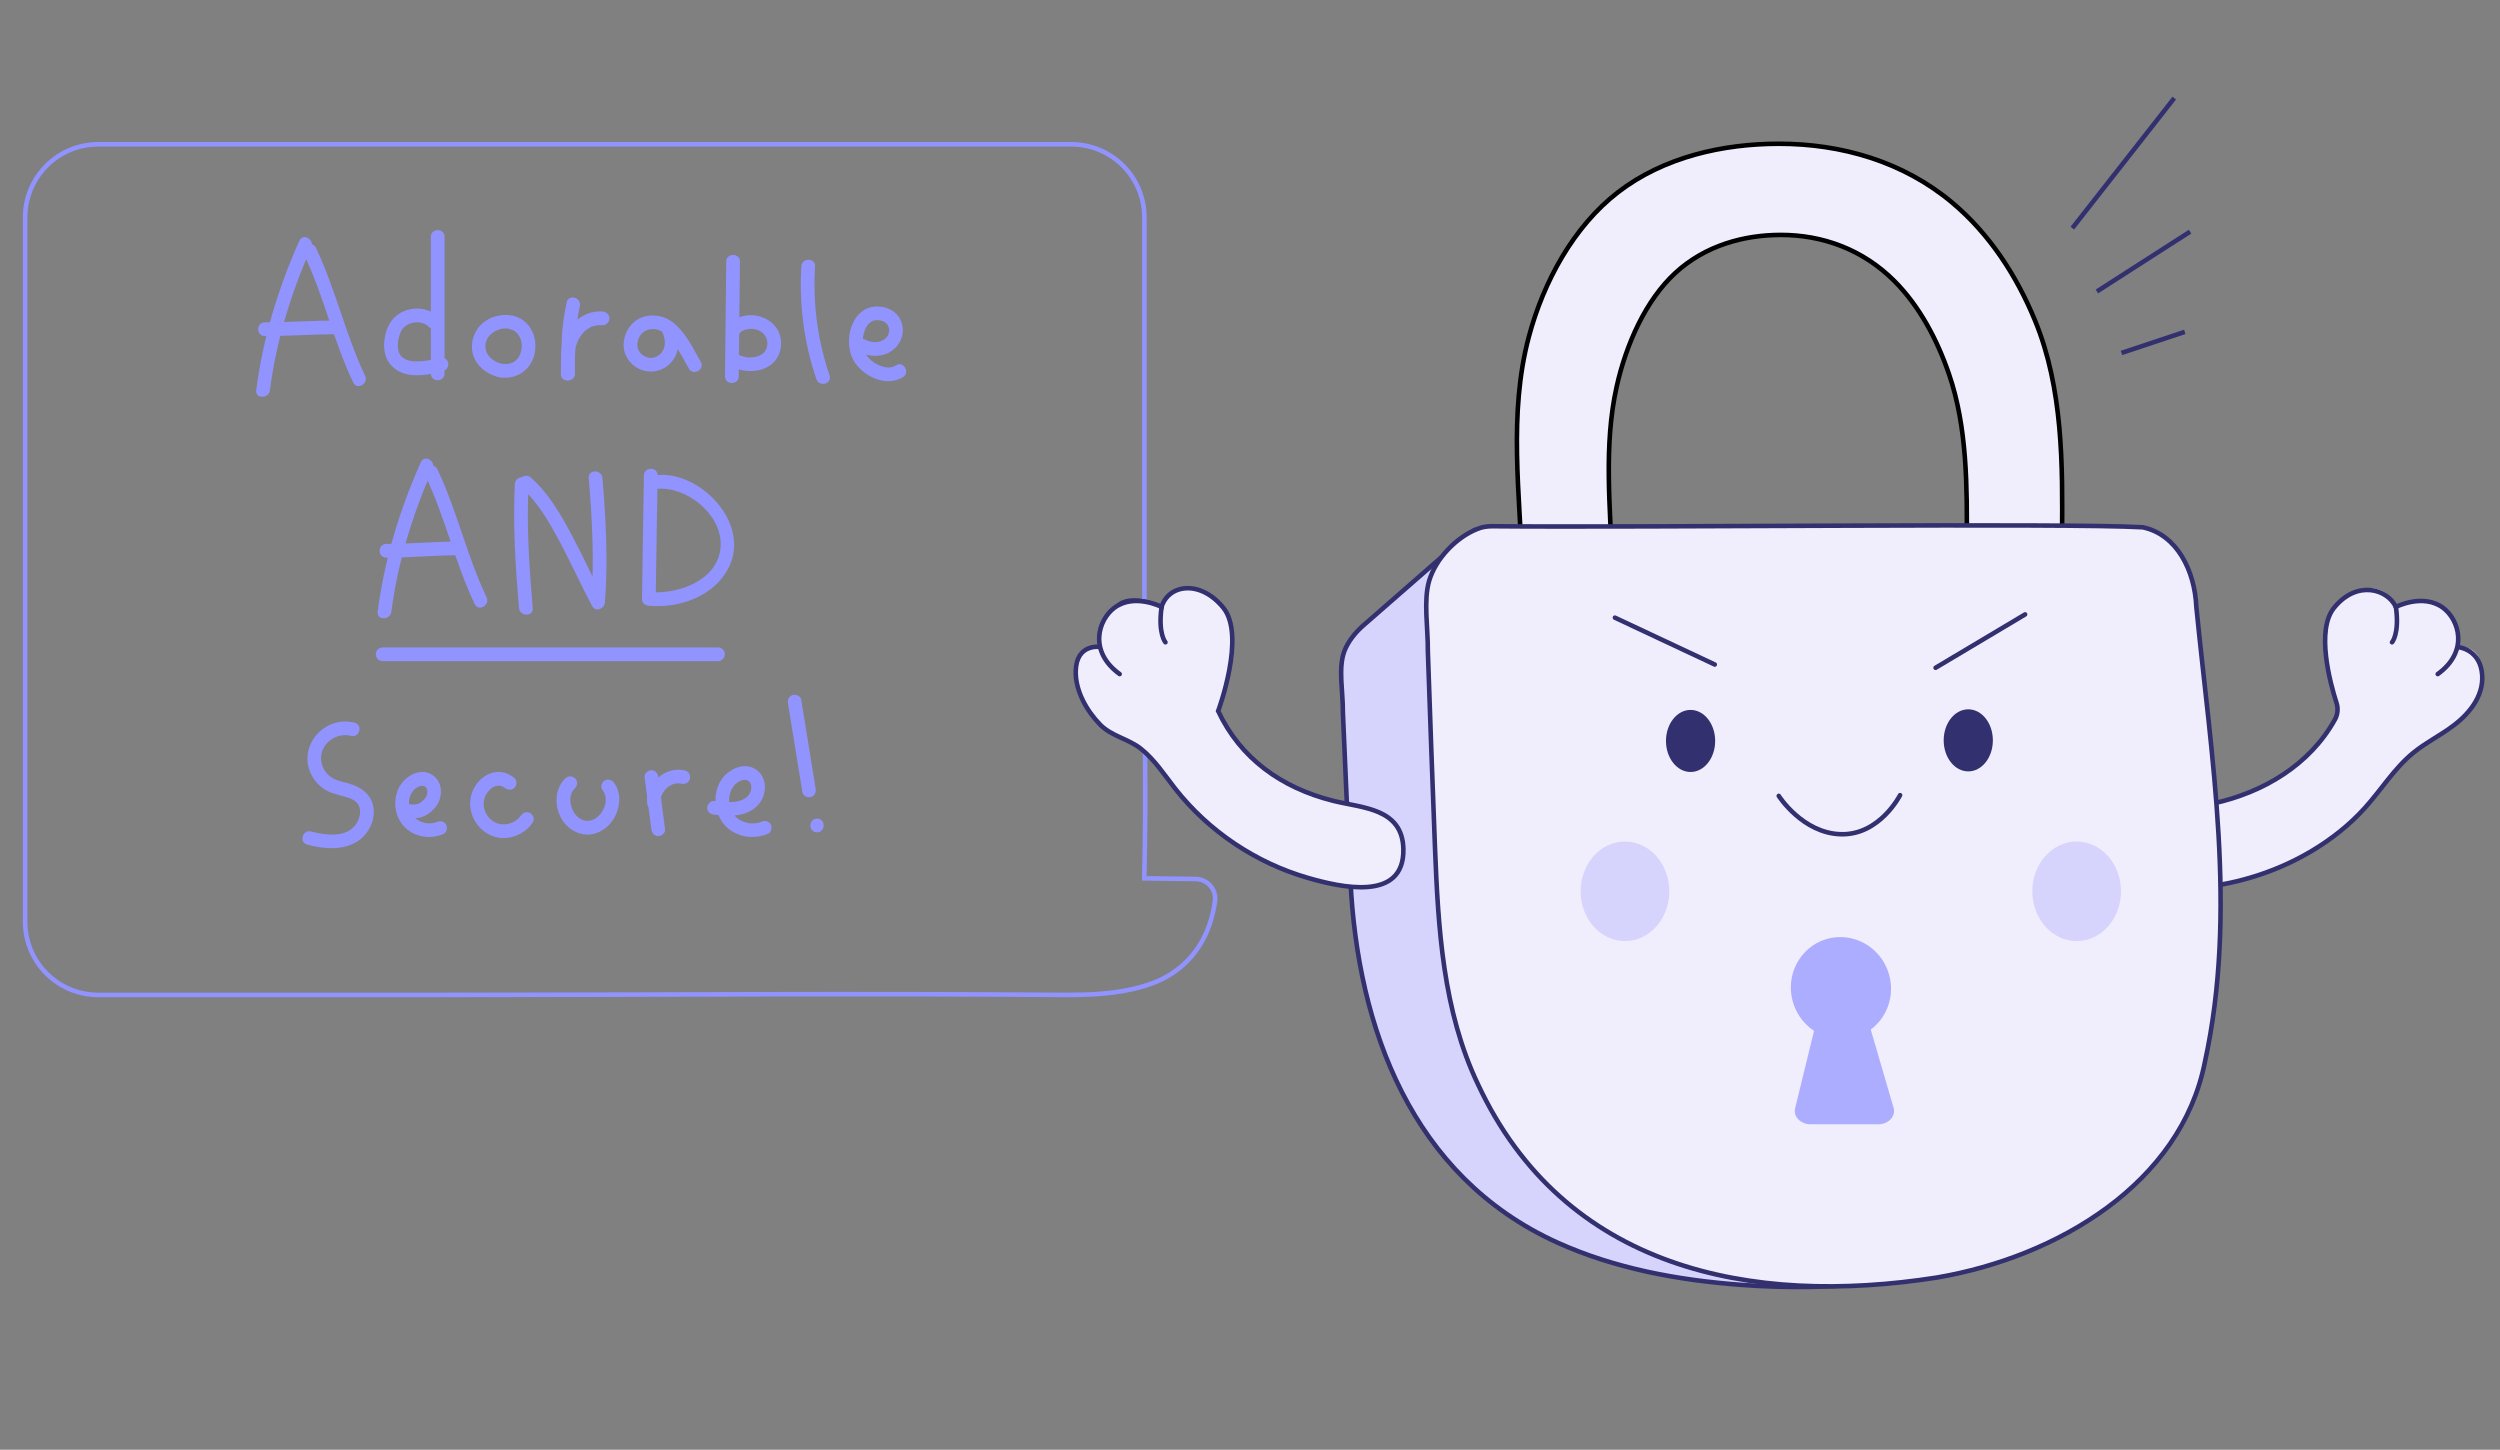 <?xml version="1.0" encoding="UTF-8"?>
<svg xmlns="http://www.w3.org/2000/svg" viewBox="0 0 546.9 317.15">
  <rect x="0" y="0" width="546.9" height="317.15" fill="#808080" stroke="none"/>
  <defs>
    <style>
      .cls-1, .cls-2, .cls-3, .cls-4, .cls-5, .cls-6, .cls-7, .cls-8 {
        stroke-miterlimit: 10;
      }

      .cls-1, .cls-2, .cls-4, .cls-5 {
        fill: none;
      }

      .cls-1, .cls-3 {
        stroke: #000;
      }

      .cls-9 {
        fill: #9193ff;
      }

      .cls-2 {
        stroke-width: 3px;
      }

      .cls-2, .cls-4 {
        stroke: #9193ff;
      }

      .cls-2, .cls-4, .cls-5, .cls-8 {
        stroke-linecap: round;
      }

      .cls-3 {
        fill: #fff;
      }

      .cls-10, .cls-7, .cls-8 {
        fill: #f0edfc;
      }

      .cls-5, .cls-6, .cls-7, .cls-8 {
        stroke: #32306e;
      }

      .cls-11 {
        fill: #adadff;
      }

      .cls-6, .cls-12 {
        fill: #d6d4fc;
      }

      .cls-13 {
        fill: #32306e;
      }
    </style>
  </defs>
  <g id="speech_and_text" data-name="speech and text">
    <path class="cls-9" d="M94.25,51.8v29.93c0,1.93,3,1.93,3,0v-29.93c0-1.93-3-1.93-3,0h0Z"/>
    <path class="cls-9" d="M95.96,69.38c-2.2-2.19-5.82-2.43-8.45-.88-1.72,1.02-2.72,2.72-3.18,4.62-.36,1.48-.46,3.12,0,4.59.55,1.82,1.86,3.13,3.61,3.82,2.83,1.11,6.23.4,9.04-.38.78-.22,1.26-1.06,1.05-1.85s-1.06-1.27-1.85-1.05c-.74.21-1.49.39-2.25.54-.32.06-.65.11-.97.16-.24.04.24-.03,0,0-.06,0-.13.02-.19.02-.17.02-.33.03-.5.05-.56.04-1.12.06-1.68.02-.12,0-.23-.02-.35-.03-.05,0-.1-.01-.15-.02-.21-.02.04.05.12.02-.13.06-.52-.09-.66-.13-.19-.05-.37-.1-.56-.16-.02,0-.26-.09-.26-.1,0-.01.38.18.01,0-.15-.07-.3-.15-.44-.24-.07-.04-.13-.09-.2-.13-.25-.16.25.23.04.03-.11-.1-.23-.2-.33-.31-.05-.05-.1-.11-.15-.16-.22-.24.14.21.04.06-.16-.25-.3-.51-.44-.77-.04-.07.14.38.05.1-.02-.07-.05-.13-.07-.2-.05-.15-.09-.29-.12-.44-.03-.14-.05-.28-.08-.42-.04-.19.04.43.02.09,0-.08-.01-.16-.02-.25-.02-.3-.02-.6,0-.89,0-.14.02-.28.04-.43s.1-.36-.02.13c.02-.08.02-.16.04-.24.09-.54.23-1.07.42-1.59.04-.11.09-.22.13-.33-.03.1-.17.38-.06.16.03-.06.05-.11.08-.17.05-.1.1-.21.16-.31.07-.12.15-.24.22-.36.14-.23.02-.03-.02.02.05-.06.1-.12.16-.18.12-.13.25-.25.38-.37.04-.04.09-.08.14-.12-.15.13-.1.07.03-.01.27-.18.55-.31.83-.47.15-.08-.06.03-.08.03.1-.03.19-.07.28-.1.15-.05.31-.09.46-.13.18-.04.35-.08.53-.1-.34.06.09,0,.2,0,.32-.02.64,0,.96.03-.34-.04.07.02.19.05.16.04.31.08.46.13.11.04.47.22.2.07.16.09.32.16.47.25.05.03.1.06.15.1.03.02.3.22.14.09-.14-.11.02.02.03.03.09.08.18.16.26.25.57.57,1.55.57,2.12,0s.58-1.55,0-2.12h0Z"/>
    <path class="cls-9" d="M112.12,69.04c-2.64-.51-5.59.36-7.33,2.47s-2.16,5.4-.5,7.8c1.48,2.14,4.13,3.52,6.75,3.31,3-.24,5.36-2.4,5.93-5.36.34-1.77.14-3.62-.76-5.2s-2.37-2.64-4.09-3.02c-.79-.17-1.62.24-1.85,1.05-.21.75.25,1.67,1.05,1.85,1,.22,1.69.66,2.17,1.44.58.93.7,1.72.62,2.77,0-.02-.06.45-.02.23s-.05.25-.05.23c-.06.29-.15.56-.24.84-.14.42.13-.22-.07.17-.04.09-.08.17-.13.25-.07.13-.14.25-.22.37-.05.08-.11.16-.16.23.09-.12.08-.11-.03.03-.17.17-.33.34-.5.49.26-.22-.05.03-.1.06-.1.07-.21.13-.31.19s-.21.11-.32.16c.33-.16-.03,0-.09.03-.23.08-.46.12-.69.18-.38.09.32,0-.07.01-.12,0-.24.02-.36.02-.2,0-.4,0-.6-.02-.07,0-.46-.08-.08,0-.12-.02-.24-.04-.36-.07-.24-.05-.47-.12-.7-.2-.05-.02-.43-.17-.1-.03-.11-.05-.22-.1-.33-.16-.18-.09-.36-.19-.53-.3-.1-.06-.2-.14-.3-.2-.33-.22.21.2-.08-.06-.18-.16-.36-.32-.53-.5-.08-.09-.16-.18-.24-.27.23.27-.02-.03-.05-.08-.11-.17-.21-.34-.31-.52-.03-.06-.18-.42-.05-.08-.04-.11-.09-.23-.12-.34s-.07-.23-.1-.35c-.02-.08-.03-.16-.05-.24.02.16.02.18,0,.06-.03-.26-.04-.51-.03-.77,0-.05.05-.49,0-.14.02-.13.05-.26.08-.39.05-.21.12-.41.19-.61-.12.32.03-.05.06-.1.08-.15.16-.29.25-.44.05-.07.09-.14.14-.21.1-.14.1-.13,0,0,.05-.06.11-.13.16-.19.2-.22.41-.42.64-.6-.05.04-.23.16,0,0,.14-.09.28-.19.42-.28.11-.06.22-.13.33-.18.06-.03.55-.24.22-.11.24-.09.48-.17.72-.24.12-.03.24-.06.37-.09.08-.02.16-.03.25-.05-.17.02-.2.02-.09.01.27-.01.54-.04.81-.04.12,0,.25.01.37.02.17.02.16.02-.03,0,.08.01.16.03.24.04.79.15,1.62-.22,1.85-1.05.2-.74-.25-1.69-1.05-1.85Z"/>
    <path class="cls-9" d="M125.79,81.73c-.08-1.58-.22-3.2-.03-4.78.15-1.26.52-2.25,1.13-3.24.5-.81,1.16-1.49,1.99-1.97.5-.29.72-.37,1.36-.51.39-.09.97-.12,1.58-.09.81.05,1.5-.72,1.5-1.5,0-.85-.69-1.45-1.5-1.5-3.01-.18-5.7,1.31-7.35,3.79-1.96,2.94-1.84,6.42-1.68,9.79.04.81.66,1.5,1.5,1.5.78,0,1.54-.69,1.5-1.5h0Z"/>
    <path class="cls-9" d="M148.25,71.5c-1.69-1.98-4.47-2.89-7-2.32-2.69.61-4.52,2.97-4.8,5.65s1.32,5.08,3.79,6.05c2.31.92,5,.23,6.63-1.66,2.13-2.48,1.83-5.7.43-8.47l-2.05,2.05c1.22.85,2.13,2.15,2.91,3.4.91,1.45,1.69,2.97,2.55,4.45.97,1.67,3.56.16,2.59-1.51-1.84-3.18-3.43-6.76-6.54-8.93-.54-.38-1.37-.21-1.82.23-.49.49-.54,1.22-.23,1.82.41.82.73,1.72.74,2.65,0,.75-.17,1.31-.52,1.92-.56.97-1.87,1.66-3.04,1.41-1.38-.29-2.42-1.32-2.46-2.7s.73-2.83,2.1-3.33c1.65-.6,3.44.02,4.61,1.4.53.62,1.58.54,2.12,0,.61-.61.53-1.5,0-2.12h0Z"/>
    <path class="cls-9" d="M158.87,57.22l-.27,25.12c-.02,1.93,2.98,1.93,3,0l.27-25.12c.02-1.93-2.98-1.93-3,0h0Z"/>
    <path class="cls-9" d="M161.67,73.05c.04-.06.13-.15.15-.22-.07.24-.17.2-.04.06.12-.11.23-.23.35-.34.14-.13.03.06-.09.07.05,0,.18-.12.23-.15.09-.06.45-.18.49-.26,0,.02-.35.13-.1.04.09-.03.18-.07.27-.09.15-.05.31-.09.46-.13.08-.02.16-.03.24-.05.26-.06.06.08-.06,0,.08.05.49-.04.59-.04.17,0,.33,0,.5.01.02,0,.29.04.3.03,0,.01-.39-.07-.1-.01.36.07.7.17,1.05.28.33.11-.3-.15,0,0,.06.03.12.06.18.09.16.08.32.17.47.27.03.02.2.11.2.14l-.15-.11c.06.05.11.09.17.14.15.13.28.27.41.42.11.13.21.11,0-.02.06.04.14.2.17.26.09.14.17.3.25.45.13.25-.02-.07-.03-.08.05.05.08.22.11.28.06.19.11.38.15.58.01.07.12.3.02.1-.09-.19,0,0,0,.1.01.16.01.33,0,.49,0,.03-.03.29-.02.29-.01,0,.07-.39.01-.11-.04.19-.08.38-.14.57,0,.02-.09.28-.1.28-.02,0,.14-.3.04-.09-.08.15-.15.29-.23.43-.02.03-.13.24-.17.25.07,0,.21-.23.02-.03-.14.15-.28.29-.43.43l-.04.03c-.13.1-.11.09.06-.05-.02.05-.21.14-.25.17-.15.09-.3.18-.45.25-.05.02-.15.06-.19.09l.17-.07c-.07.03-.13.05-.2.07-.2.07-.41.13-.61.18-.07.02-.14.03-.21.05-.07.01-.14.03-.21.04-.17.03-.14.02.08,0-.21-.02-.45.04-.66.05s-.44,0-.67-.01c-.07,0-.15-.01-.22-.02-.07,0-.15-.02-.22-.02.21.03.24.03.07,0-.42-.09-.84-.18-1.24-.33-.09-.03-.18-.06-.26-.1.35.18-.02-.02-.1-.06-.22-.11-.42-.23-.62-.36-.66-.42-1.68-.16-2.05.54-.39.74-.17,1.6.54,2.05,3.32,2.14,9.03,1.78,10.79-2.25.81-1.86.7-4.09-.44-5.8s-3.11-2.74-5.22-2.88-4.38.72-5.56,2.57c-.42.66-.16,1.68.54,2.05.74.39,1.6.17,2.05-.54h0Z"/>
    <path class="cls-9" d="M175.3,58.27c-.52,8.35.6,16.75,3.29,24.67.62,1.82,3.52,1.04,2.89-.8-2.62-7.69-3.69-15.76-3.18-23.87.12-1.93-2.88-1.92-3,0h0Z"/>
    <path class="cls-9" d="M123.96,66.16c-.56,2.6-.94,5.22-1.06,7.87s-.1,5.16-.22,7.74c-.09,1.93,2.91,1.93,3,0,.12-2.51.11-5.03.21-7.54s.44-4.87.96-7.28c.4-1.88-2.49-2.69-2.89-.8h0Z"/>
    <path class="cls-9" d="M187.63,76.86c1.93,1.01,4.24,1.36,6.3.52,1.57-.64,2.75-1.87,3.3-3.48.47-1.39.31-3.01-.42-4.28-.81-1.39-2.28-2.25-3.85-2.49-1.47-.23-2.99-.01-4.22.88s-1.95,2.04-2.45,3.39c-.91,2.46-.78,5.65.69,7.87,2.12,3.2,7,5.45,10.55,3.23,1.63-1.02.13-3.62-1.51-2.59-.95.6-1.91.59-3.04.25s-2.14-.98-2.95-1.85c-.37-.39-.52-.63-.81-1.18-.03-.06-.16-.42-.04-.08-.03-.09-.07-.19-.1-.28-.09-.25-.16-.51-.21-.77-.03-.12-.05-.25-.07-.37-.08-.41.02.31-.01-.1-.01-.21-.03-.43-.04-.64,0-.26,0-.52.02-.77,0-.13.02-.26.03-.39.02-.18.02-.17,0,.02.01-.08.03-.17.04-.25.09-.46.22-.9.37-1.34.13-.38-.15.25.04-.1.06-.11.11-.22.16-.33.11-.21.25-.41.38-.61.2-.31-.21.19.05-.07.08-.08.15-.17.24-.26s.51-.41.22-.21c.19-.13.39-.24.59-.35.3-.18-.27.05.07-.03.15-.03.32-.08.46-.13.35-.12-.2,0,.02-.01.11,0,.21-.02.32-.02.13,0,.26,0,.39,0,.04,0,.47.07.15.01.3.05.59.12.87.22s.11.05.05.02c.17.08.32.18.48.28.35.21-.17-.18.11.09.09.09.18.18.27.28.25.27-.09-.23.07.1.04.09.1.18.15.27.05.08.12.33.02.04.04.12.07.24.11.35.02.06.08.47.04.09.02.16.03.33.03.49,0,.12-.01.25-.02.37.04-.37-.02.04-.03.09-.03.12-.07.24-.1.36-.06.16-.06.16.01,0-.03.08-.07.15-.11.23-.06.11-.13.22-.2.33-.1.14-.1.14,0,.01-.06.07-.11.14-.17.2-.06.07-.12.13-.19.19-.07.06-.13.12-.2.18.12-.09.11-.09-.03.01-1.31.87-2.96.71-4.31,0-.72-.37-1.63-.18-2.05.54-.39.67-.18,1.68.54,2.05h0Z"/>
    <path class="cls-9" d="M92.07,101.1c-4.63,10.33-8.02,21.48-9.45,32.73-.24,1.91,2.76,1.89,3,0,1.36-10.68,4.65-21.41,9.04-31.21.78-1.75-1.8-3.27-2.59-1.51h0Z"/>
    <path class="cls-9" d="M93.09,104.17c4.31,9.04,6.45,18.95,10.76,27.99.83,1.74,3.42.22,2.59-1.51-4.31-9.04-6.45-18.95-10.76-27.99-.83-1.74-3.42-.22-2.59,1.51h0Z"/>
    <path class="cls-9" d="M84.5,121.99c5.35,0,10.69-.52,16.04-.53,1.93,0,1.93-3,0-3-5.35,0-10.69.52-16.04.53-1.93,0-1.93,3,0,3h0Z"/>
    <path class="cls-9" d="M65.5,52.64c-4.63,10.33-8.02,21.48-9.45,32.73-.24,1.91,2.76,1.89,3,0,1.36-10.68,4.65-21.41,9.04-31.21.78-1.75-1.8-3.27-2.59-1.51h0Z"/>
    <path class="cls-9" d="M66.52,55.71c4.31,9.04,6.45,18.95,10.76,27.99.83,1.74,3.42.22,2.59-1.51-4.31-9.04-6.45-18.95-10.76-27.99-.83-1.74-3.42-.22-2.59,1.51h0Z"/>
    <path class="cls-9" d="M57.94,73.52c5.3,0,10.6-.4,15.91-.41,1.93,0,1.93-3,0-3-5.3,0-10.6.4-15.91.41-1.93,0-1.93,3,0,3h0Z"/>
    <path class="cls-9" d="M112.63,105.87c-.46,9.07.13,18.12.91,27.15.17,1.91,3.17,1.93,3,0-.78-9.03-1.37-18.09-.91-27.15.1-1.93-2.9-1.92-3,0h0Z"/>
    <path class="cls-9" d="M113.97,106.58c3.77,3.32,6.33,7.9,8.66,12.28s4.49,9.19,6.9,13.71c.75,1.41,2.69.63,2.8-.76.71-9.05.22-18.21-.54-27.24-.16-1.91-3.16-1.93-3,0,.76,9.03,1.25,18.19.54,27.24l2.8-.76c-2.46-4.63-4.6-9.42-7.07-14.04s-5.09-9.15-8.95-12.55c-1.44-1.27-3.57.84-2.12,2.12h0Z"/>
    <path class="cls-9" d="M140.86,104c-.14,9-.28,18-.42,27-.03,1.93,2.97,1.93,3,0,.14-9,.28-18,.42-27,.03-1.93-2.97-1.93-3,0h0Z"/>
    <path class="cls-9" d="M143.55,106.95c6.5-.71,14.25,5.45,14.11,12.24-.16,7.67-9.3,10.95-15.72,10.31-1.92-.19-1.91,2.81,0,3,6.47.65,14.08-1.98,17.3-8,3.39-6.34,0-13.28-5.31-17.29-2.93-2.21-6.67-3.67-10.38-3.26-1.9.21-1.92,3.21,0,3h0Z"/>
    <path class="cls-9" d="M77.58,158.1c-6.31-1.68-12.32,4.73-9.7,10.88.63,1.48,1.68,2.75,3.02,3.64s3.07,1.24,4.65,1.69c1.29.37,2.65.89,3.08,2.28.36,1.16,0,2.46-.6,3.47-2.04,3.35-6.82,2.66-10,1.83-1.87-.49-2.67,2.41-.8,2.89,3.35.87,6.97,1.27,10.18-.28,2.59-1.25,4.35-4.02,4.36-6.91.01-3.34-2.42-5.32-5.41-6.18-1.48-.42-3.11-.65-4.32-1.69s-1.86-2.51-1.8-4.04c.12-3.26,3.5-5.51,6.55-4.7,1.87.5,2.66-2.39.8-2.89h0Z"/>
    <path class="cls-9" d="M156.22,178.2c2.97.37,6.28.58,8.79-1.35,1.31-1.01,2.1-2.39,2.29-4.03.17-1.44-.27-3.02-1.35-4.04-2.71-2.53-6.84-.59-8.42,2.24s-1.3,6.65.8,9.24c2.31,2.85,6.46,3.55,9.72,2.11.74-.33.91-1.41.54-2.05-.45-.76-1.31-.87-2.05-.54.23-.1-.25.09-.24.08-.13.04-.25.08-.38.11s-.26.06-.39.09c-.48.12.13,0-.15.03s-.58.04-.88.04c-.11,0-.21,0-.32-.01-.11,0-.21-.02-.32-.03.11.01.11.01,0,0-1.09-.19-2-.58-2.69-1.2-1.58-1.4-2.02-3.55-1.41-5.5.27-.88.85-1.76,1.6-2.24.14-.09.28-.17.43-.25.45-.24-.1.02.17-.08.13-.05.25-.09.38-.13-.04.01.46-.1.27-.07s.3-.02.27-.02c.01,0,.51.04.22,0,.39.06.37.09.66.24.05.03.21.17.03.02.1.09.2.19.28.29-.23-.29.24.5.09.15.09.21.14.44.18.66-.05-.27,0-.05,0,.02,0,.19,0,.38,0,.56,0,.29,0,.1,0,.03-.02.14-.06.28-.09.42-.03.12-.07.23-.11.34-.09.24.17-.28-.05.1-.28.5-.37.67-.92,1.09-.77.59-2,.88-3.03.94-1.31.07-2.63-.08-3.93-.24-.81-.1-1.5.76-1.5,1.5,0,.89.69,1.4,1.5,1.5h0Z"/>
    <path class="cls-9" d="M88.28,178.79c1.18.15,2.34.31,3.53.07,1.27-.26,2.43-1.12,3.28-2.07,1.85-2.05,1.97-5.63-.49-7.26-2.68-1.78-6.2.32-7.4,2.9-1.25,2.71-.9,5.97,1.08,8.24,2.16,2.48,5.84,3.04,8.76,1.75.74-.33.91-1.41.54-2.05-.45-.76-1.31-.87-2.05-.54.28-.12-.16.05-.18.06-.09.03-.18.06-.27.08-.14.04-.28.06-.42.1-.05.01-.29.05-.02.01-.24.03-.48.04-.71.04-.12,0-.24,0-.36-.01-.06,0-.55-.07-.24-.02-.47-.08-.94-.2-1.38-.39.07.03.21.11-.03-.02-.13-.07-.25-.13-.38-.2-.08-.05-.16-.1-.24-.15-.04-.03-.36-.25-.16-.1-.19-.14-.36-.31-.53-.48-.1-.1-.2-.21-.29-.32.04.05.13.2-.03-.05-.35-.54-.47-.76-.62-1.24-.07-.24-.12-.48-.17-.72-.06-.3-.01-.11,0-.04-.01-.15-.02-.3-.03-.45,0-.25,0-.5.02-.74,0-.04.04-.29,0-.04.03-.17.06-.34.1-.51.05-.22.12-.43.2-.64.15-.43-.13.21.08-.19.05-.09.09-.18.14-.26.07-.13.16-.25.23-.38.02-.03.16-.23.03-.06.18-.23.39-.44.61-.63-.18.15.06-.05.11-.08.1-.07.21-.13.32-.19.09-.05.17-.09.26-.14-.26.12.17-.06.19-.06.09-.03.19-.05.28-.08.38-.12-.23-.02.16-.03.09,0,.19,0,.28,0,.18.01.18.01.01-.01.07.01.14.03.2.05.07.02.34.13.1.02.09.04.16.1.25.14.3.15-.13-.18.09.07.05.06.11.12.17.18-.28-.32.2.46.04.06.05.11.08.23.11.35.02.08.06.45.03.09.02.21.01.42,0,.63,0,.28,0,.05,0-.02-.02.13-.05.25-.08.38-.02.08-.05.16-.08.25-.1.37.15-.22-.05.12-.04.07-.08.15-.12.22-.04.07-.09.14-.14.21.1-.12.11-.13.04-.05-.19.22-.39.42-.6.61-.11.1-.22.2-.34.29.19-.15-.08.05-.13.08-.09.06-.18.11-.27.16-.08.04-.47.2-.12.07-.19.07-.38.12-.58.17-.1.03-.35.03.02,0-.11,0-.22.02-.34.02-.24,0-.48,0-.72-.02-.57-.04-1.13-.12-1.69-.19-.81-.1-1.5.76-1.5,1.5,0,.9.69,1.4,1.5,1.5h0Z"/>
    <path class="cls-9" d="M112.55,170.2c-.94-.74-1.93-1.23-3.14-1.33-1.02-.08-2.06.2-2.96.69-1.77.96-3.09,2.87-3.47,4.84-.87,4.49,2.67,9.06,7.35,8.93,2.5-.07,4.82-1.33,6.21-3.4.45-.67.13-1.66-.54-2.05-.74-.43-1.6-.14-2.05.54-.3.44-.83.93-1.34,1.23-.15.09-.3.17-.46.25-.26.13-.12.06-.05.03-.09.04-.19.07-.28.1-.37.13-.76.23-1.16.29.26-.04-.2,0-.27,0-.17,0-.35,0-.52,0-.1,0-.2-.01-.3-.02.07,0,.26.05-.04,0-.19-.04-.39-.08-.58-.13-.56-.16-1.19-.54-1.61-.92-.13-.12-.25-.25-.37-.38-.07-.07-.13-.15-.2-.23.13.16-.02-.04-.04-.06-.22-.34-.44-.68-.6-1.06.09.21-.07-.22-.09-.28-.06-.19-.11-.39-.16-.58-.02-.07-.07-.53-.05-.27-.02-.23-.03-.45-.02-.68.03-1.21.62-2.32,1.61-3.21.04-.03.23-.17.02-.02.09-.07.18-.13.28-.19.15-.09.31-.18.47-.25.21-.1-.21.07,0,0,.1-.03.21-.07.31-.1.12-.03.54-.08.24-.06.2-.01.39,0,.59,0,.23,0-.23-.05,0,0,.11.03.22.05.33.08.09.03.18.05.26.09-.15-.06-.06-.03.03.02.09.05.17.09.26.14.03.02.37.25.21.13.64.5,1.5.62,2.12,0,.52-.52.64-1.62,0-2.12h0Z"/>
    <path class="cls-9" d="M123.66,170.28c-2.98,2.86-2.29,8.17.75,10.73,1.64,1.38,3.86,1.98,5.94,1.27s3.59-2.25,4.42-4.16c.96-2.19,1.06-4.86-.42-6.85-.48-.65-1.3-.98-2.05-.54-.64.37-1.02,1.4-.54,2.05.11.15.22.3.31.47.06.1.1.2.16.29.17.3-.05-.21,0,0,.04.17.12.34.17.52.02.09.04.18.06.26.01.07.03.14.04.21-.03-.2-.03-.25-.02-.13-.02.38.02.76,0,1.14.03-.39-.02.12-.05.26-.04.2-.1.4-.16.59-.03.1-.28.68-.11.32-.08.17-.16.34-.25.5s-.19.32-.29.48c-.04.06-.08.12-.13.19-.04.06-.09.12-.13.18.12-.16.13-.17.03-.04-.25.28-.51.53-.78.78-.2.18,0,0,.04-.03-.09.06-.18.13-.27.19-.18.12-.37.23-.57.33-.06.03-.13.06-.2.09.36-.17.03-.02-.04,0-.17.06-.35.11-.52.15-.02,0-.37.09-.12.03s-.1,0-.13,0c-.23.02-.45,0-.67,0-.35,0,.23.07.03,0-.08-.03-.18-.03-.26-.05-.17-.04-.34-.09-.5-.15-.03-.01-.33-.15-.11-.04s-.08-.04-.1-.06c-.18-.09-.36-.2-.53-.32-.02-.01-.29-.22-.1-.07s-.07-.06-.09-.08c-.13-.11-.26-.23-.37-.36s-.23-.26-.34-.39c.27.32-.13-.21-.19-.3-.09-.15-.18-.3-.26-.46-.05-.1-.25-.61-.11-.22-.13-.37-.26-.74-.34-1.12-.02-.1-.04-.21-.06-.31-.07-.36.02.34,0-.02-.02-.21-.03-.42-.03-.63s.02-.42.03-.63c-.02.38-.02.15,0,.04.02-.12.04-.24.07-.35.05-.2.12-.39.18-.59.08-.25-.01.04-.03.07.06-.12.12-.25.19-.37.03-.06.07-.12.11-.18.05-.08.33-.44.07-.12.14-.16.28-.32.43-.47.58-.56.56-1.56,0-2.12s-1.54-.56-2.12,0h0Z"/>
    <path class="cls-9" d="M141.01,169.99l1.48,11.42c.1.8.62,1.5,1.5,1.5.73,0,1.6-.69,1.5-1.5l-1.48-11.42c-.1-.8-.62-1.5-1.5-1.5-.73,0-1.6.69-1.5,1.5h0Z"/>
    <path class="cls-9" d="M144.56,175.68c-.02-.2-.04-.4-.04-.61,0-.09,0-.17.01-.26.03-.42-.06.24,0-.03.04-.18.07-.36.12-.54.03-.1.06-.19.09-.28.05-.13.17-.28-.02.04.2-.33.35-.69.58-1.01.21-.3-.19.22,0,0,.06-.07.11-.13.17-.2.14-.15.28-.29.43-.43.06-.06.13-.11.2-.17.12-.1.09-.07-.1.07.05-.03.09-.07.14-.1.14-.1.29-.19.44-.28.16-.1.39-.16.54-.28-.23.09-.27.11-.12.05l.08-.03c.11-.04.22-.08.33-.11.16-.05.33-.09.5-.12.41-.08-.25.01.02,0,.09,0,.17-.01.26-.02.2,0,.4,0,.6.01.31.01-.36-.07-.06,0,.11.02.23.04.34.07.76.19,1.66-.24,1.85-1.05s-.23-1.65-1.05-1.85c-2.17-.53-4.36.19-6.01,1.64-1.52,1.33-2.53,3.45-2.29,5.49.05.41.13.76.44,1.06.26.26.69.46,1.06.44.73-.03,1.6-.67,1.5-1.5h0Z"/>
    <path class="cls-9" d="M172.38,153.88c1.05,6.48,2.1,12.95,3.15,19.43.13.8,1.12,1.25,1.85,1.05.85-.23,1.18-1.04,1.05-1.85-1.05-6.48-2.1-12.95-3.15-19.43-.13-.8-1.12-1.25-1.85-1.05-.85.23-1.18,1.04-1.05,1.85h0Z"/>
    <path class="cls-9" d="M178.73,182.08c1.93,0,1.93-3,0-3s-1.93,3,0,3h0Z"/>
    <line class="cls-2" x1="83.71" y1="143.13" x2="157.06" y2="143.13"/>
    <path class="cls-4" d="M234.35,217.65c-.5,0-.99,0-1.49,0-45.45-.37-91.06,0-136.55,0-24.94,0-49.87,0-74.81,0-8.84,0-16-7.16-16-16V47.57c0-8.84,7.16-16,16-16h212.85c8.84,0,16,7.16,16,16,0,31.8,0,63.6,0,95.4,0,19.52.43,29.7-.03,49.18l11.25.14c2.57.03,4.58,2.31,4.22,4.85-1.52,10.96-8.22,15.92-13.61,17.93-5.66,2.11-11.79,2.55-17.84,2.57Z"/>
  </g>
  <g id="r_arm">
    <path class="cls-10" d="M537.53,141.53s5.24-.87,5.37,5.28c.09,4.33-2.36,8.63-5.29,11.66-2.5,2.59-6.17,3.12-8.94,5.31-3.02,2.39-5.16,5.73-7.51,8.73-7.32,9.33-17.65,16.24-29.03,19.53-7.06,2.04-21.14,5.36-20.9-6.3.19-8.98,9.01-8.96,15.38-10.56,11.36-2.85,20.26-9.29,25.14-19.63,0,0-6.14-16.43-1.14-22.59s11.96-5.19,13.52-.19c0,0,6.78-3.01,9.56-.23s4.37,3.88,3.84,8.98Z"/>
    <path class="cls-7" d="M537.53,141.53s4.55.27,5.37,5.28c.78,4.79-2.26,8.93-6.06,11.83-2.84,2.17-6.1,3.75-8.87,6.01-4.2,3.41-7.06,8.16-10.69,12.16-6.58,7.26-15.78,12.52-25.15,15.23-6.64,1.92-20.95,5.13-20.97-5.79,0-1.68.4-3.34,1.28-4.77,2.58-4.18,7.36-4.76,11.7-5.71,10.95-2.38,21.16-8.45,26.65-18.37.61-1.1.74-2.41.35-3.61-1.41-4.4-4.54-15.91-.54-20.83,5-6.15,11.66-4.11,13.52-.19"/>
    <path class="cls-8" d="M524.12,132.77s5.93-3.06,10.32.19c3.46,2.56,5.76,9.5-1.16,14.5"/>
    <path class="cls-8" d="M523.28,140.5s1.67-1.82.85-7.72"/>
  </g>
  <g id="Layer_19" data-name="Layer 19">
    <path class="cls-10" d="M451.09,117.61l-20.84,1.35c.08-12.44.12-25.47-3.89-37.12-2.66-7.78-6.57-14.96-11.91-20.33-7.02-7.05-15.9-10.12-24.86-10.12-8.06,0-16.53,2.28-23.09,8.31-6.43,5.92-10.76,15.52-12.85,24.93-2.86,12.88-1.37,26.23-.95,39.37l-19.64,1.27c-.55-17.21-3.11-34.71,1.39-51.6,3.18-11.96,9.77-24.14,19.56-31.66,9.99-7.67,22.89-10.56,35.16-10.56,13.65,0,27.18,3.9,37.87,12.86,8.13,6.81,14.08,15.93,18.14,25.81,6.14,14.91,6.05,31.58,5.91,47.49Z"/>
  </g>
  <g id="Layer_6" data-name="Layer 6">
    <path class="cls-1" d="M451.09,117.61l-20.84,1.35c.08-12.44.12-25.47-3.89-37.12-2.66-7.78-6.57-14.96-11.91-20.33-7.02-7.05-15.9-10.12-24.86-10.12-8.06,0-16.53,2.28-23.09,8.31-6.43,5.92-10.76,15.52-12.85,24.93-2.86,12.88-1.37,26.23-.95,39.37l-19.64,1.27c-.55-17.21-3.11-34.71,1.39-51.6,3.18-11.96,9.77-24.14,19.56-31.66,9.99-7.67,22.89-10.56,35.16-10.56,13.65,0,27.18,3.9,37.87,12.86,8.13,6.81,14.08,15.93,18.14,25.81,6.14,14.91,6.05,31.58,5.91,47.49Z"/>
    <path class="cls-3" d="M430.25,118.96v.28l-77.51,6.03c0-.42-.02-.85-.04-1.27l77.55-5.04Z"/>
  </g>
  <g id="Layer_7" data-name="Layer 7">
    <path class="cls-6" d="M471.48,189.8l-152.39-71.19-20.58,17.98c-2.03,1.72-3.64,3.79-4.44,5.92-1.36,3.75-.26,8.78-.3,13.28.49,11.71,1.13,25.87,1.66,36.85,1.54,32.05,13.28,64.73,45.28,79.19,12.47,5.64,26.23,8.2,39.96,9.23,20.75,1.55,42.15-.43,61.11-8.72,12.36-5.41,22.37-13.65,30.3-23.56"/>
  </g>
  <g id="Layer_2" data-name="Layer 2">
    <path class="cls-7" d="M323.27,115.67c1.16-.43,1.96-.52,3.03-.55,33.32.32,125.71-.73,142.43.23,7.58,1.58,11.4,9.63,11.73,17.33,3.28,33.07,9.07,66.84,1.87,99.71-5.24,26.41-32.04,42.54-58.59,47.08-40.8,6.41-81.6-1.94-100.41-42.25-7.7-16.13-8.71-34.18-9.41-51.74-.5-12.8-1.1-29.3-1.56-42.96.04-5.26-1-11.11.29-15.49,1.46-4.86,5.9-9.45,10.45-11.28l.19-.07Z"/>
  </g>
  <g id="Layer_18" data-name="Layer 18">
    <ellipse class="cls-11" cx="402.72" cy="216.17" rx="10.94" ry="11.19" transform="translate(-45.27 125.54) rotate(-16.79)"/>
    <path class="cls-11" d="M397.78,221.66l-5.08,20.79c-.44,1.81,1.2,3.5,3.39,3.5h14.79c2.25,0,3.9-1.77,3.36-3.61l-6.5-22.27-9.98,1.59Z"/>
  </g>
  <g id="blush">
    <ellipse class="cls-12" cx="355.48" cy="194.98" rx="9.7" ry="10.89"/>
    <ellipse class="cls-12" cx="454.29" cy="194.98" rx="9.7" ry="10.89"/>
  </g>
  <g id="eyes">
    <ellipse class="cls-13" cx="369.83" cy="162.09" rx="5.38" ry="6.79"/>
    <ellipse class="cls-13" cx="430.58" cy="161.96" rx="5.38" ry="6.79"/>
  </g>
  <g id="mouth">
    <path class="cls-5" d="M389.12,174.11s5.2,8.2,13.65,8.39c8.46.19,12.89-8.55,12.89-8.55"/>
  </g>
  <g id="angry_eyebrows">
    <line class="cls-5" x1="375.12" y1="145.37" x2="353.28" y2="135.12"/>
    <line class="cls-5" x1="423.43" y1="146.08" x2="443.01" y2="134.41"/>
  </g>
  <g id="Layer_8" data-name="Layer 8">
    <line class="cls-6" x1="453.34" y1="49.91" x2="475.64" y2="21.46"/>
    <line class="cls-6" x1="458.72" y1="63.76" x2="479.1" y2="50.68"/>
    <line class="cls-6" x1="464.1" y1="77.21" x2="477.94" y2="72.6"/>
  </g>
  <g id="l_arm">
    <path class="cls-10" d="M240.7,141.53s-4.55.27-5.37,5.28,2.26,8.93,6.06,11.83c2.84,2.17,6.1,3.75,8.87,6.01,4.2,3.41,7.06,8.16,10.69,12.16,6.58,7.26,15.78,12.52,25.15,15.23,6.64,1.92,20.95,5.13,20.97-5.79,0-1.68-.4-3.34-1.28-4.77-2.58-4.18-7.36-4.76-11.7-5.71-10.95-2.38-21.16-8.45-26.65-18.37-.61-1.1-.74-2.41-.35-3.61,1.41-4.4,4.54-15.91.54-20.83-5-6.15-11.66-4.11-13.52-.19"/>
    <path class="cls-7" d="M240.7,141.53s-5.24-.87-5.37,5.28c-.09,4.33,2.36,8.63,5.29,11.66,2.5,2.59,6.17,3.12,8.94,5.31,3.02,2.39,5.16,5.73,7.51,8.73,7.32,9.33,17.65,16.24,29.03,19.53,7.06,2.04,21.14,5.36,20.9-6.3-.19-8.98-9.01-8.96-15.38-10.56-11.36-2.85-20.26-9.29-25.14-19.63,0,0,6.14-16.43,1.14-22.59s-11.96-5.19-13.52-.19c0,0-6.78-3.01-9.56-.23s-4.37,3.88-3.84,8.98Z"/>
    <path class="cls-8" d="M254.1,132.77s-5.93-3.06-10.32.19c-3.46,2.56-5.76,9.5,1.16,14.5"/>
    <path class="cls-8" d="M254.95,140.5s-1.66-1.83-.84-7.73"/>
  </g>
</svg>